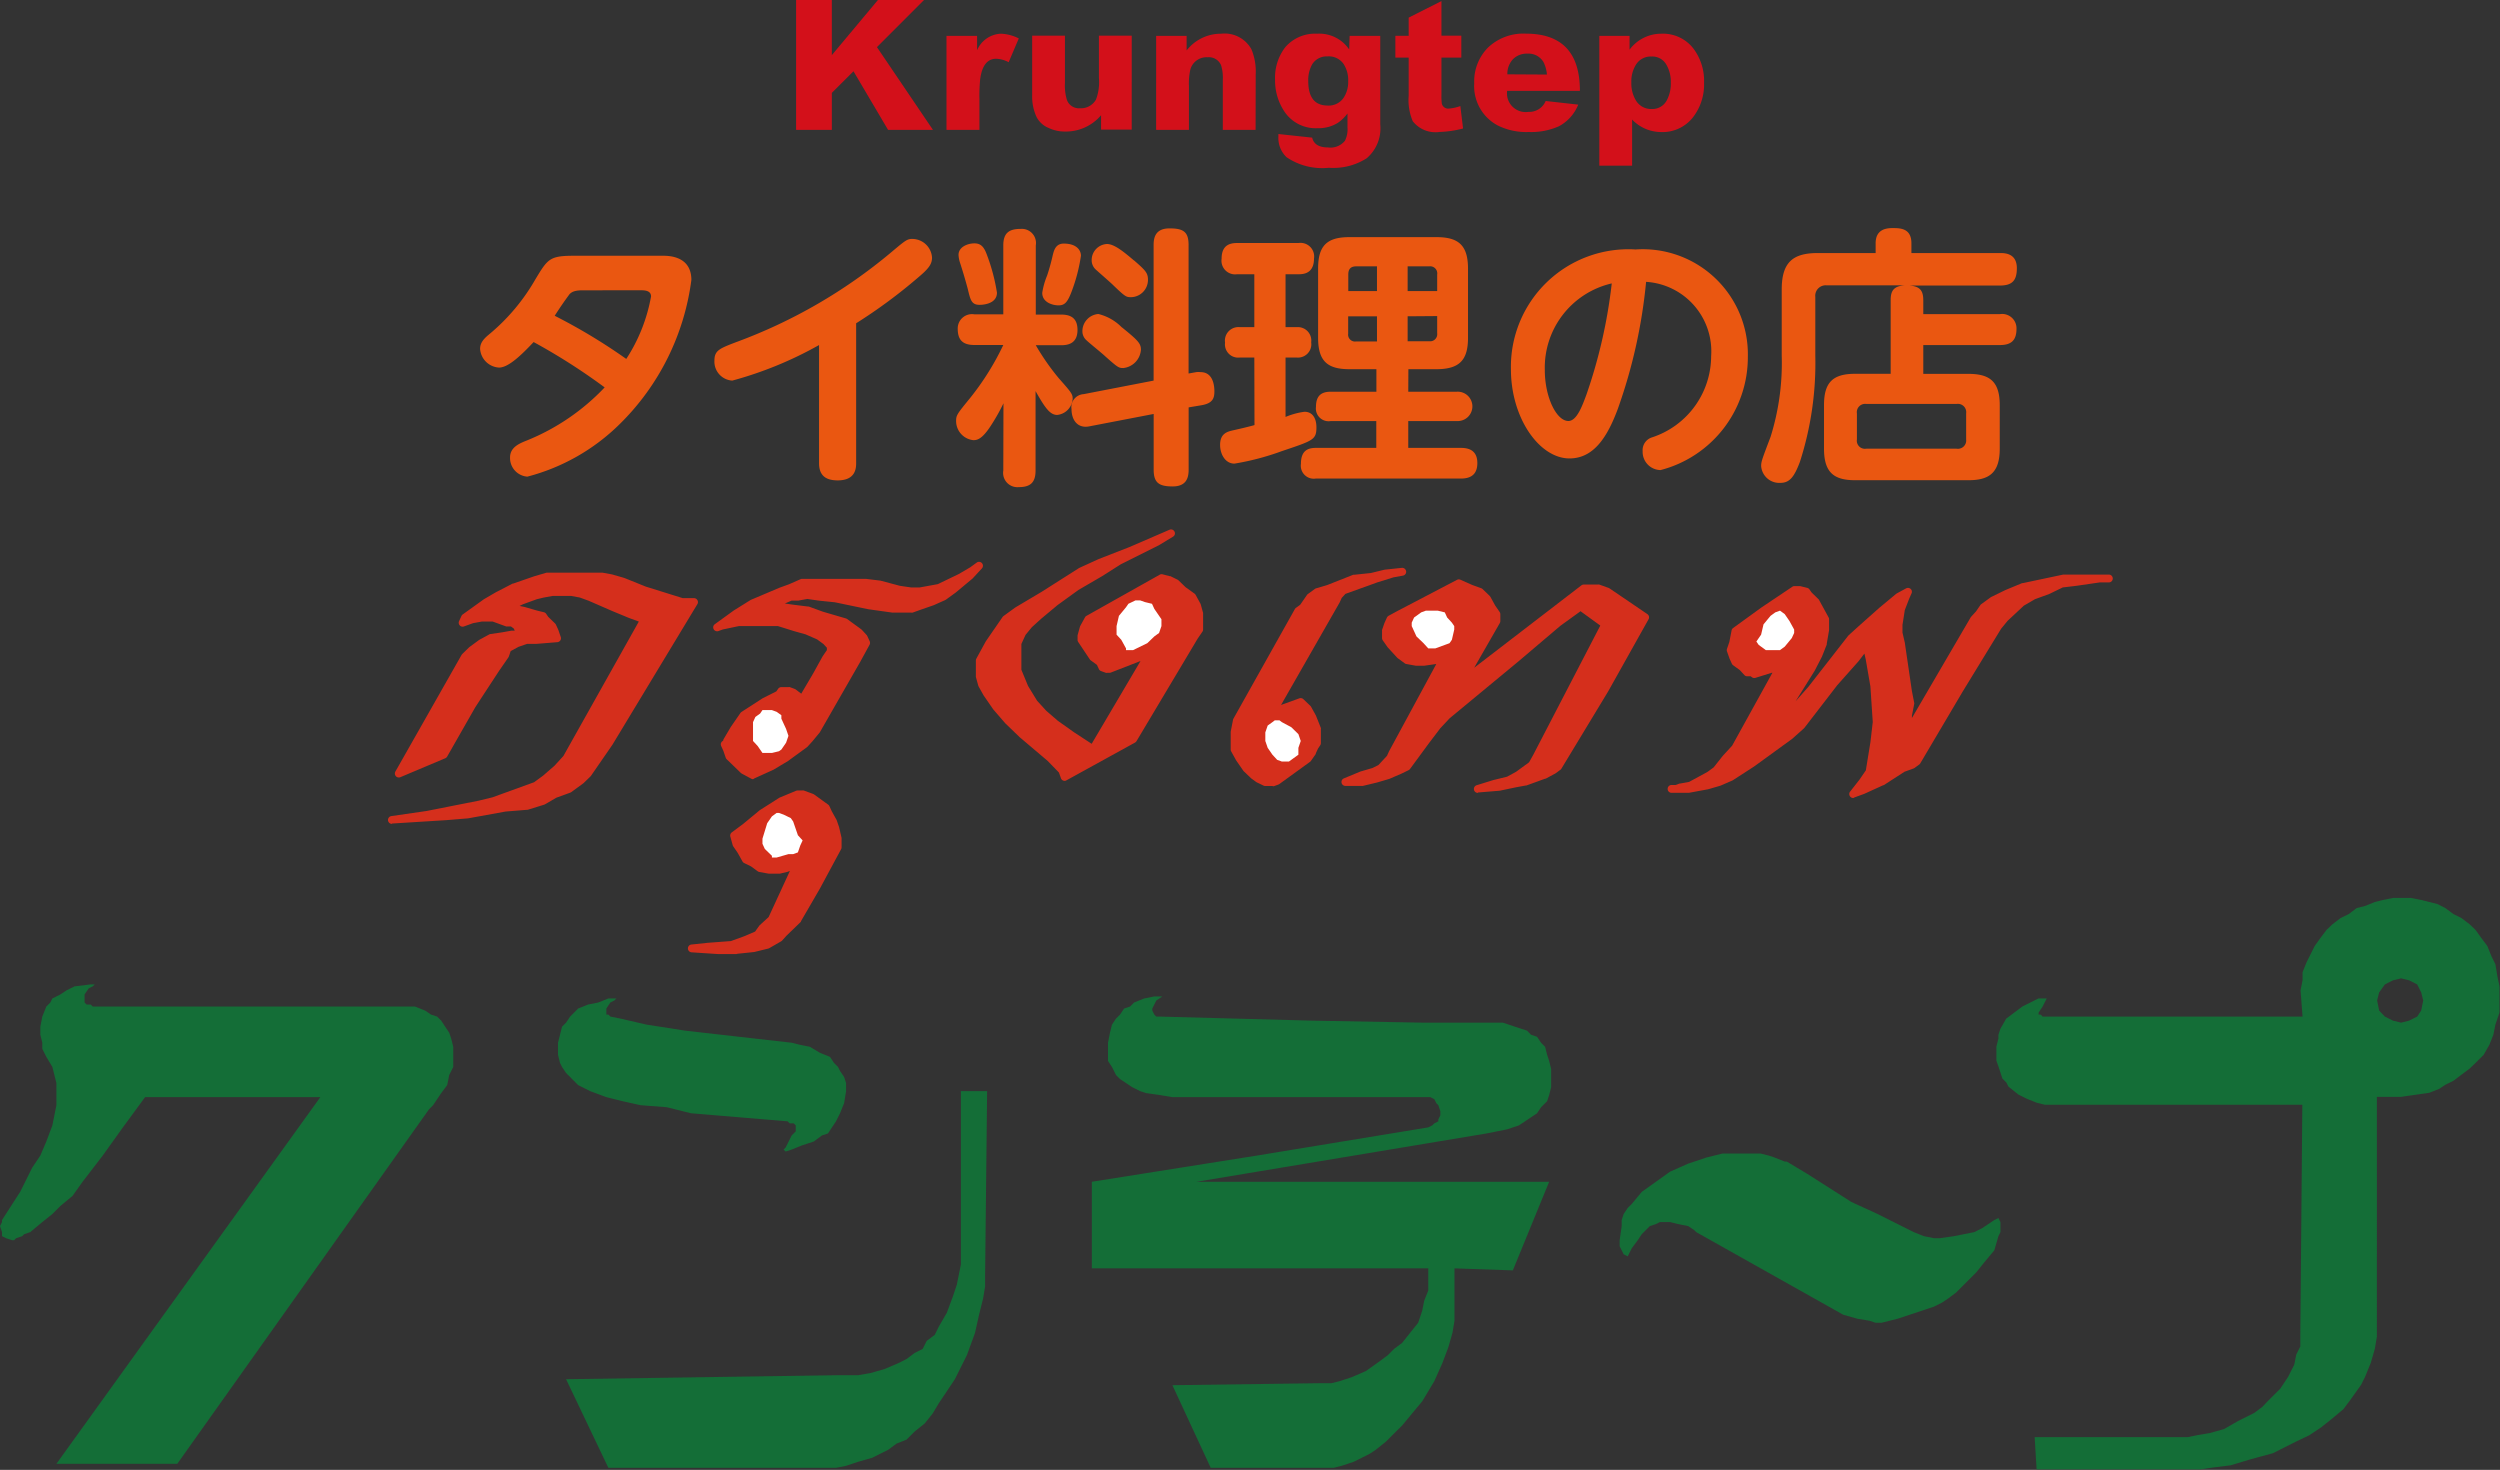 <svg xmlns="http://www.w3.org/2000/svg" viewBox="0 0 43.392 25.512"><rect x="0" y="0" width="43.392" height="25.512" fill="#333333" stroke="none"/><g data-name="レイヤー 2"><path d="M18.479 13.554a.069.069 0 01-.024-.005.065.065 0 01-.04-.041l-.036-.1-.194-.2-.487-.413-.25-.241-.209-.242-.168-.244-.086-.154-.006-.015-.041-.149v-.285a.073.073 0 01.008-.033l.164-.3.291-.422a.065.065 0 01.016-.017l.205-.149.456-.271.653-.415.337-.154.536-.209.694-.3a.067.067 0 01.087.031.066.066 0 01-.025.089l-.246.149-.66.33-.324.206-.412.24-.363.263-.283.236-.162.147-.11.134-.072.157v.448l.115.28.158.258.159.174.2.173.282.2.306.2.848-1.437-.514.2a.069.069 0 01-.024.005h-.041a.085.085 0 01-.023 0l-.082-.03a.065.065 0 01-.039-.035l-.034-.073-.108-.079a.052.052 0 01-.016-.017l-.2-.3a.067.067 0 01-.012-.039v-.077l.041-.149.006-.015.082-.149a.065.065 0 01.026-.026l1.271-.714a.065.065 0 01.049-.007L20.3 10h.013l.123.06a.057.057 0 01.018.012l.123.119.157.113a.079.079 0 01.019.022l.082.15.006.014.041.149v.286a.073.073 0 01-.011.038l-.082.119-1.063 1.782a.078.078 0 01-.026.025l-1.188.654a.066.066 0 01-.033.011zM6.8 14.3a.068.068 0 01-.009-.135l.614-.089.9-.178.243-.059.722-.262.156-.114.2-.174.153-.168 1.309-2.333-.17-.062-.29-.12-.411-.179-.154-.056-.152-.028h-.318l-.158.029-.119.029-.239.087-.059.029.091.019.21.061.12.029a.065.065 0 01.04.027l.037.054.118.114a.08.08 0 01.015.021l.041.089.043.125a.068.068 0 01-.007.059.07.07 0 01-.052.031l-.368.03h-.158L9 11.227l-.136.074-.032.094-.009.017-.164.237-.408.624-.49.859a.067.067 0 01-.033.029l-.778.328a.069.069 0 01-.086-.1l1.148-2.023.012-.015.122-.119.172-.126.171-.093a.063.063 0 01.023-.008l.205-.03.161-.029h.056l-.016-.036-.05-.037h-.06a.062.062 0 01-.023 0l-.234-.085h-.187l-.153.028-.158.057a.065.065 0 01-.073-.018.067.067 0 01-.012-.074l.041-.089a.064.064 0 01.022-.027L8.4 10.4l.21-.122.29-.15h.01L9.279 10l.207-.06h.974l.163.03.212.061.375.151.641.2h.195a.068.068 0 01.059.035.066.066 0 010 .068l-1.475 2.441-.372.539-.008.01-.123.119-.212.155-.017.009-.24.087-.2.116-.014.006-.287.089h-.014l-.369.03-.649.118-.376.031-.943.059zm6.27-.776a.062.062 0 01-.032-.009l-.164-.088-.015-.011-.246-.238a.065.065 0 01-.017-.027l-.041-.119-.038-.084a.067.067 0 01.022-.083l.013-.009a.075.075 0 01.009-.03l.123-.208.167-.242a.069.069 0 01.019-.019l.368-.238.237-.119.031-.045a.07.07 0 01.056-.029h.123a.059.059 0 01.023 0l.082.03.017.008.1.076.208-.353.163-.295.074-.108v-.041l-.06-.065-.111-.081-.2-.087-.2-.056-.278-.087h-.679l-.28.059-.074.027a.068.068 0 01-.063-.119l.329-.238.29-.181.01-.005.491-.208.168-.061.2-.088a.063.063 0 01.027-.006h1.106l.254.031.338.09.192.028h.152l.313-.057.361-.174.2-.117.117-.085a.068.068 0 01.09.1l-.164.178-.293.244-.168.122-.013.008-.2.089-.207.072-.16.057a.062.062 0 01-.023 0h-.328l-.42-.059-.577-.12-.28-.029-.2-.029-.153.028h-.119l-.117.051.154.022.244.03h.015l.246.09.4.117a.068.068 0 01.021.01l.246.179.01.009.082.089a.057.057 0 01.012.018l.041.089a.069.069 0 010 .061l-.164.3-.7 1.221-.007.009-.123.149-.084.092-.01.009-.328.239-.251.151-.335.152a.053.053 0 01-.022.013zm-.286 3.035h-.329l-.455-.03a.068.068 0 010-.135l.286-.03.4-.03.237-.086.183-.079.071-.1.011-.012.153-.14.369-.8-.044.016-.13.031h-.192l-.164-.029a.077.077 0 01-.028-.012l-.118-.086-.117-.057a.068.068 0 01-.03-.028l-.083-.149-.078-.114a.072.072 0 01-.009-.02l-.041-.149a.069.069 0 01.026-.073l.2-.149.284-.235.335-.213.01-.006.287-.119a.075.075 0 01.026-.005h.082a.059.059 0 01.023 0l.164.06.017.009.246.178a.062.062 0 01.021.027l.041.089.08.144.005.011.041.119.043.186v.164a.061.061 0 01-.008.032l-.368.684-.329.567-.002.01-.246.238-.079.087a.07.07 0 01-.016.013l-.205.118-.018.008-.246.06-.295.031z" fill="#d52f1c"/><path fill="#d3101a" stroke="#d52f1c" stroke-linejoin="round" stroke-width=".136" d="M13.234 12.325h.164l.082.03.082.059v.06l.082.178.041.12-.041.119-.082.119-.041.029-.123.03h-.164l-.041-.059-.041-.06-.082-.089v-.327l.041-.09.082-.059.041-.06"/><path fill="#fff" d="M13.234 12.325h.164l.082.03.082.059v.06l.082.178.041.12-.041.119-.082.119-.041.029-.123.03h-.164l-.041-.059-.041-.06-.082-.089v-.327l.041-.09.082-.059.041-.06"/><path fill="#d3101a" stroke="#d52f1c" stroke-linejoin="round" stroke-width=".136" d="M13.48 14.11h.041l.082.03.123.06.041.059.082.238.082.09-.041.089-.041.119-.082.03h-.082l-.205.059h-.082v-.03l-.123-.119-.041-.089v-.089l.082-.268.082-.119.041-.03.041-.03"/><path fill="#fff" d="M13.48 14.11h.041l.082.03.123.06.041.059.082.238.082.09-.041.089-.041.119-.082.03h-.082l-.205.059h-.082v-.03l-.123-.119-.041-.089v-.089l.082-.268.082-.119.041-.03.041-.03"/><path fill="#d3101a" stroke="#d52f1c" stroke-linejoin="round" stroke-width=".136" d="M19.708 10.421h.082l.082.029.123.03.041.089.123.179v.119l-.041.119-.082.06-.123.118-.123.06-.123.06h-.123v-.03l-.082-.149-.082-.089v-.149l.041-.178.123-.149.041-.06.123-.059"/><path fill="#fff" d="M19.708 10.421h.082l.082.029.123.03.041.089.123.179v.119l-.041.119-.082.06-.123.118-.123.06-.123.06h-.123v-.03l-.082-.149-.082-.089v-.149l.041-.178.123-.149.041-.06.123-.059"/><path d="M22.085 13.643h-.123a.082.082 0 01-.03-.007l-.123-.059-.01-.007-.082-.06-.13-.124-.009-.011-.123-.178-.085-.154a.066.066 0 01-.009-.033v-.31l.041-.209a.07.07 0 01.008-.02l1.065-1.9a.07.07 0 01.02-.022l.072-.052.117-.169a.052.052 0 01.016-.017l.122-.089a.067.067 0 01.021-.01l.2-.06.445-.176h.018l.287-.03.238-.058.3-.032a.07.07 0 01.075.058.068.068 0 01-.055.077l-.165.03-.279.087-.555.2-.064.07-.036.079-1.017 1.779.317-.115a.069.069 0 01.071.015l.123.118a.066.066 0 01.012.017l.082.148.086.216a.073.073 0 010 .025v.239a.066.066 0 01-.012.038l-.037.055-.039.084v.01l-.083.119a.064.064 0 01-.016.017l-.533.386-.016.009-.082.03a.093.093 0 01-.023-.004z" fill="#d52f1c"/><path fill="#d3101a" stroke="#d52f1c" stroke-linejoin="round" stroke-width=".136" d="M22.126 12.503l-.041.031-.082.059-.041.119v.149l.041.119.082.119.082.089.082.03h.123l.164-.119v-.119l.041-.119-.041-.119-.123-.12-.164-.088-.041-.031h-.082"/><path fill="#fff" d="M22.126 12.503l-.041.031-.082.059-.041.119v.149l.041.119.082.119.082.089.082.03h.123l.164-.119v-.119l.041-.119-.041-.119-.123-.12-.164-.088-.041-.031h-.082"/><path d="M25.65 13.762a.068.068 0 01-.02-.133l.287-.089.241-.059.156-.085.226-.165.075-.135 1.161-2.238-.343-.249-.35.253-.733.622-1.189.983-.161.172-.2.263-.326.444a.07.07 0 01-.026.022l-.123.06-.208.09-.213.063-.249.06h-.303a.069.069 0 01-.067-.055.068.068 0 01.041-.076l.287-.119.206-.06.106-.052.149-.161.036-.079.819-1.513h-.009l-.2.029h-.145l-.164-.03a.057.057 0 01-.028-.011l-.123-.09-.01-.009-.164-.179-.086-.122a.075.075 0 01-.012-.039v-.119a.085.085 0 010-.022l.041-.119.043-.095a.072.072 0 01.03-.032l.164-.089 1.025-.536a.065.065 0 01.059 0l.2.089.16.058a.075.075 0 01.024.015l.123.119.012.016.082.149.078.113a.069.069 0 01.012.039v.119a.069.069 0 01-.009.034l-.445.776 1.862-1.431a.073.073 0 01.04-.013h.246a.059.059 0 01.023 0l.164.059.015.008.656.446a.068.068 0 01.021.089l-.7 1.25-.814 1.345a.054.054 0 01-.018.019l-.081.06-.172.093h-.009l-.328.119h-.011l-.164.03-.285.06-.377.031z" fill="#d52f1c"/><path fill="#d3101a" stroke="#d52f1c" stroke-linejoin="round" stroke-width=".136" d="M24.667 10.629l-.123.089-.041.089v.06l.041.089.041.09.123.118.082.09h.123l.164-.06.082-.03.041-.059.041-.178v-.06l-.041-.06-.082-.089-.041-.089-.123-.03h-.205l-.082.03"/><path fill="#fff" d="M24.667 10.629l-.123.089-.041.089v.06l.041.089.041.09.123.118.082.09h.123l.164-.06.082-.03.041-.059.041-.178v-.06l-.041-.06-.082-.089-.041-.089-.123-.03h-.205l-.082.03"/><path d="M32.166 13.851a.068.068 0 01-.055-.028.068.068 0 010-.082l.163-.208.111-.162.08-.492.04-.347-.041-.619-.081-.469-.023-.1-.1.131-.372.419-.57.74-.01.01-.2.179-.661.48-.371.24-.01.005-.205.089-.213.062-.335.062h-.3a.068.068 0 110-.136h.07l.071-.026h.011l.153-.028.318-.173.108-.079.158-.2.162-.176.7-1.267h-.008l-.286.089a.067.067 0 01-.061-.01l-.023-.017h-.06a.065.065 0 01-.05-.022l-.077-.084-.117-.085a.068.068 0 01-.022-.026l-.041-.09-.044-.125a.066.066 0 010-.044l.041-.12.039-.2a.066.066 0 01.027-.042l.492-.357.534-.358a.064.064 0 01.038-.012h.098l.123.03a.07.07 0 01.04.028l.037.053.118.115a.048.048 0 01.012.016l.164.3a.066.066 0 01.009.033v.19l-.041.238v.013l-.083.209-.126.244-.331.529.22-.248.694-.89.008-.008.164-.149.369-.328.288-.239.011-.008.164-.089a.07.07 0 01.079.01.067.067 0 01.015.078l-.04.09-.077.2-.04.256v.135l.04.171.123.839.04.205a.057.057 0 010 .026l-.039.2v.04l1.02-1.747.009-.012.082-.089.077-.112a.049.049 0 01.016-.016l.163-.119.01-.006.246-.12.29-.12h.012l.7-.148h.793a.068.068 0 010 .136h-.159l-.405.059-.236.028-.235.114-.247.09-.193.112-.282.263-.113.138L34.068 12l-.738 1.249a.058.058 0 01-.018.02l-.081.06-.017.009-.158.057-.362.234h-.008l-.329.15-.168.061a.059.059 0 01-.023.011z" fill="#d52f1c"/><path fill="#d3101a" stroke="#d52f1c" stroke-linejoin="round" stroke-width=".136" d="M30.895 10.599h0l.082.06.082.119.082.149v.059l-.041.089-.123.149-.082.06h-.246l-.04-.03-.083-.06-.041-.059.082-.119.042-.179.122-.148.082-.06.082-.03"/><path fill="#fff" d="M30.895 10.599l.082.06.082.119.082.149v.059l-.041.089-.123.149-.082.06h-.246l-.04-.03-.083-.06-.041-.059.082-.119.042-.179.122-.148.082-.06.082-.03"/><path d="M16.193 2.254h-.779l-.6-1.017-.376.375v.642h-.62V0h.62v.957l.8-.957h.8l-.817.818zm1.49-1.587l-.176.413a.486.486 0 00-.217-.06q-.229 0-.277.352a2.907 2.907 0 00-.013.356v.526h-.572V.623h.531v.249a.471.471 0 01.414-.287.752.752 0 01.31.082zm1.96 1.583h-.532V2a.8.8 0 01-.63.283.65.65 0 01-.282-.063.408.408 0 01-.206-.186.844.844 0 01-.078-.378V.619h.569v.822a.864.864 0 00.034.293.221.221 0 00.227.145.3.3 0 00.278-.151.861.861 0 00.051-.372V.619h.569zm2.15.004h-.569v-.866a.743.743 0 00-.03-.255.229.229 0 00-.234-.139.291.291 0 00-.3.215 1.115 1.115 0 00-.024.283v.762h-.569V.623h.529v.252a.756.756 0 01.6-.29.531.531 0 01.525.271.994.994 0 01.074.431zm2.164-.092a.681.681 0 01-.237.586 1.078 1.078 0 01-.657.164 1.1 1.1 0 01-.732-.183.46.46 0 01-.142-.362v-.041l.586.063c.027.114.119.17.275.17a.322.322 0 00.294-.116.441.441 0 00.044-.23V1.97a.726.726 0 01-.165.161.635.635 0 01-.353.094.652.652 0 01-.579-.292.972.972 0 01-.16-.554.866.866 0 01.176-.558.682.682 0 01.553-.236.628.628 0 01.558.274l.007-.236h.532zm-.557-.749a.513.513 0 00-.078-.3.311.311 0 00-.282-.134.294.294 0 00-.265.138.561.561 0 00-.068.29q0 .424.336.425a.313.313 0 00.274-.129.492.492 0 00.083-.29zm1.994.817a1.783 1.783 0 01-.406.06.5.5 0 01-.467-.186.94.94 0 01-.071-.441V1h-.231V.621h.231V.306l.569-.287v.6h.345V1h-.345v.633a1.178 1.178 0 00.006.164.114.114 0 00.122.088.816.816 0 00.2-.044zm2.028-.653h-1.263a.325.325 0 00.369.365.309.309 0 00.3-.189l.565.063a.733.733 0 01-.334.375 1.174 1.174 0 01-.525.1 1.109 1.109 0 01-.539-.114.772.772 0 01-.407-.733.83.83 0 01.245-.624.891.891 0 01.653-.236q.937.001.936.993zm-.572-.283a.6.6 0 00-.057-.211.3.3 0 00-.278-.152.335.335 0 00-.258.1.372.372 0 00-.094.259zm2.727.144a.932.932 0 01-.183.586.67.67 0 01-.566.268.7.7 0 01-.5-.217v.8h-.569V.623h.525v.239a.685.685 0 01.556-.277.666.666 0 01.56.268.935.935 0 01.177.585zM29 1.432a.587.587 0 00-.072-.3.28.28 0 00-.264-.151.3.3 0 00-.273.148.548.548 0 00-.076.3.575.575 0 00.076.309.306.306 0 00.277.154.283.283 0 00.264-.154.619.619 0 00.068-.306z" fill="#d3101a"/><path d="M11.5 4.439c.1 0 .5 0 .5.42a4.277 4.277 0 01-1.247 2.505 3.553 3.553 0 01-1.6.909.324.324 0 01-.3-.334c0-.175.16-.241.287-.292a3.84 3.84 0 001.355-.923 10.621 10.621 0 00-1.233-.787c-.2.212-.433.443-.6.443a.349.349 0 01-.329-.325c0-.127.094-.2.188-.278a3.491 3.491 0 00.771-.928c.217-.358.245-.41.678-.41zm-1.392.6c-.141 0-.188.033-.221.065a6.074 6.074 0 00-.259.377 9.909 9.909 0 011.242.749 2.925 2.925 0 00.43-1.084c0-.108-.118-.108-.188-.108zm4.752 2.999c0 .089-.009.3-.32.3-.225 0-.324-.1-.324-.3V5.989a6.562 6.562 0 01-1.506.617.33.33 0 01-.31-.344c0-.179.085-.212.381-.325a9.044 9.044 0 002.677-1.549c.258-.217.287-.241.376-.241a.345.345 0 01.343.325c0 .113-.061.193-.235.339a9.033 9.033 0 01-1.082.8zM17.417 7a3.256 3.256 0 01-.188.34c-.165.268-.254.3-.334.3a.334.334 0 01-.3-.334c0-.1.019-.123.245-.4a4.66 4.66 0 00.574-.918h-.5c-.207 0-.291-.09-.291-.283a.248.248 0 01.291-.249h.5V4.26c0-.211.094-.287.3-.287a.246.246 0 01.264.287v1.2h.437c.16 0 .287.052.287.268 0 .25-.188.264-.287.264h-.437a4.106 4.106 0 00.4.574c.221.25.24.274.24.358a.3.3 0 01-.268.278c-.122 0-.207-.113-.376-.414v1.38c0 .207-.09.287-.292.287a.248.248 0 01-.268-.287zm-.278-2.552a3.3 3.3 0 01.165.631c0 .207-.268.212-.3.212-.141 0-.16-.08-.207-.278a9.168 9.168 0 00-.137-.462.52.52 0 01-.023-.127c0-.136.155-.2.277-.2s.174.076.225.225zm1.623-.01a2.96 2.96 0 01-.16.617c-.075.2-.127.245-.23.245s-.282-.052-.282-.216a1.278 1.278 0 01.084-.3 3.579 3.579 0 00.1-.362c.019-.071.047-.194.188-.194.225-.001.3.117.3.211zm2 2.021a.34.34 0 01.076 0c.207 0 .24.212.24.335s-.033.207-.226.24l-.221.037v1.08c0 .141-.038.292-.278.292s-.329-.066-.329-.292v-.966l-1.116.215c-.207.042-.31-.113-.31-.3a.226.226 0 01.211-.259l1.214-.235V4.251c0-.137.038-.287.278-.287s.329.061.329.287v2.232zm-1.289-.777c.273.221.33.278.33.386a.343.343 0 01-.306.32c-.08 0-.094-.009-.31-.2-.047-.047-.283-.236-.325-.278a.207.207 0 01-.075-.16.3.3 0 01.277-.3.853.853 0 01.408.233zm.208-1.164c.207.179.244.222.244.34a.3.3 0 01-.287.3c-.089 0-.1 0-.315-.207-.042-.043-.259-.231-.3-.269a.217.217 0 01-.075-.169.279.279 0 01.268-.278c.134.002.313.157.464.284zm2.09 1.688h-.254a.23.23 0 01-.254-.259.235.235 0 01.254-.269h.254V4.76h-.3a.237.237 0 01-.268-.269c0-.231.136-.273.268-.273h1.068a.236.236 0 01.268.269c0 .183-.089.273-.259.273h-.235v.918h.2a.233.233 0 01.245.264.231.231 0 01-.245.264h-.2v1.031a1.276 1.276 0 01.329-.09c.155 0 .207.137.207.269 0 .217-.056.231-.6.414a4.47 4.47 0 01-.823.217c-.16 0-.249-.165-.249-.325 0-.2.127-.231.23-.254s.287-.066.367-.09zm2.672.593h.842a.255.255 0 110 .509h-.842v.466h.917c.174 0 .282.075.282.264 0 .174-.089.268-.282.268h-2.521a.225.225 0 01-.259-.254c0-.226.113-.278.259-.278h1.049v-.466H23.1a.221.221 0 01-.259-.245c0-.217.117-.264.259-.264h.79v-.391h-.471c-.385 0-.541-.146-.541-.546v-1.2c0-.39.146-.546.541-.546h1.515c.376 0 .546.137.546.546v1.2c0 .376-.137.546-.546.546h-.489zM23.9 5.052v-.429h-.362c-.113 0-.136.071-.136.141v.288zm0 .438h-.5v.3a.12.12 0 00.136.137h.364zm.532-.438h.513v-.288a.123.123 0 00-.137-.141h-.376zm0 .438v.433h.376a.123.123 0 00.137-.137v-.3zm3.647 1.61c-.179.48-.414.857-.838.857-.522 0-1.016-.7-1.016-1.545a2.04 2.04 0 012.164-2.082 1.824 1.824 0 011.948 1.861 2.023 2.023 0 01-1.515 1.968.316.316 0 01-.311-.329.232.232 0 01.155-.236A1.488 1.488 0 0029.7 6.182a1.208 1.208 0 00-1.129-1.29 9.113 9.113 0 01-.492 2.208zm-1.266-.674c0 .462.2.881.409.881.146 0 .24-.259.315-.462a8.94 8.94 0 00.438-1.926 1.5 1.5 0 00-1.162 1.503zm6.569-.974h1.332a.249.249 0 01.286.254c0 .2-.09.283-.287.283h-1.331v.5h.781c.367 0 .546.127.546.542v.758c0 .428-.193.546-.546.546H32.2c-.362 0-.541-.127-.541-.546V7.03c0-.4.16-.542.541-.542h.616V5.207c0-.165.057-.24.24-.254h-1.348a.181.181 0 00-.2.2v1.024a5.6 5.6 0 01-.268 1.842c-.1.263-.179.362-.339.362a.315.315 0 01-.333-.292c0-.08.018-.122.164-.508a4.286 4.286 0 00.193-1.408v-1.15c0-.489.212-.631.63-.631h1v-.169c0-.24.179-.264.292-.264.132 0 .329 0 .329.264v.169h1.539c.094 0 .291.01.291.264 0 .2-.07.3-.291.3h-1.573c.17.014.24.075.24.254zm.744 1.724a.145.145 0 00-.165-.165H32.39a.144.144 0 00-.16.165v.452a.14.14 0 00.16.16h1.571a.144.144 0 00.165-.16z" fill="#ea5711"/><path fill="#146e37" d="M10.699 17.33h-.14l-.174.07-.176.035-.174.07-.07.07-.07.07-.07.105-.07.07-.035.14-.035.139v.21l.035.14.035.07.07.105.07.07.07.07.07.07.209.105.28.104.28.07.314.07.455.035.42.105.839.07.839.07.035.035h.07l.035.035v.105l-.07.07-.07.14-.035.069-.035.036.035.035.105-.035.175-.071.209-.069.141-.105.105-.035.069-.105.07-.105.07-.14.071-.175.034-.209v-.14l-.034-.105-.071-.105-.035-.07-.07-.07-.07-.105-.174-.07-.175-.105-.175-.035-.14-.035-1.853-.21-.21-.034-.454-.07-.455-.105-.175-.035-.035-.035h-.035v-.105l.07-.105.07-.035.035-.035m-.874 6.609l.734 1.538h3.951l.175-.035.21-.07.245-.07.279-.14.141-.105.174-.069.14-.14.175-.14.14-.175.104-.175.141-.21.139-.209.21-.42.14-.385.07-.314.07-.28.035-.21v-.175l.035-3.216h-.455v3.007l-.035.174-.035.175-.07.21-.104.28-.141.244-.069.14-.14.105-.07.14-.14.07-.14.105-.139.07-.246.105-.244.069-.21.036h-.315l-4.755.07M20 17.54v-.035l.035-.07.035-.07.105-.07h-.14l-.175.035-.175.07-.07.07-.104.035-.071.105-.07.07-.07.105-.034.139-.035.175v.315l.069.105.07.14.07.07.106.07.104.07.14.07.105.034.245.035.209.035h4.476l.07.035.035.07.035.035.035.105v.07l-.035.07v.035l-.07.035-.035.035-.07.035-2.972.489-2.867.455v1.503h5.839v.385l-.07.175-.035.175-.07.209-.14.175-.139.175-.141.105-.104.105-.14.105-.245.174-.244.106-.211.069-.139.035h-.175l-2.588.035.665 1.434h2.133l.139-.035.211-.07.279-.14.105-.07.175-.14.139-.14.141-.139.174-.21.175-.21.21-.35.14-.314.105-.28.07-.245.035-.21v-.909l1.013.035.63-1.538h-6.119l5.035-.839.175-.035.175-.035.21-.07.105-.07.104-.07.105-.07.07-.105.105-.105.035-.105.035-.139v-.315l-.035-.14-.035-.105-.035-.14-.07-.07-.07-.104-.105-.035-.069-.071-.211-.069-.209-.07h-1.399l-1.923-.035-2.622-.07h-.07l-.035-.035-.035-.07m8.252 4.266l.07-.14.104-.14.07-.105.14-.14.105-.035.07-.035h.175l.14.035.175.035.105.07.035.035 2.552 1.434.245.069.21.035.105.035h.104l.28-.07.315-.104.314-.105.14-.07.105-.07.14-.105.14-.14.21-.21.139-.174.175-.21.071-.245.035-.07v-.175l-.035-.07-.071.035-.209.14-.14.07-.175.035-.175.035-.245.035h-.105l-.174-.035-.175-.07-.21-.105-.419-.21-.455-.209-.769-.49-.35-.21h-.035l-.175-.07-.104-.035-.141-.035h-.664l-.28.07-.314.105-.315.14-.245.175-.245.175-.174.21-.07.069-.07.105-.035.105v.105l-.035.245v.105l.035.07.035.07.07.035m-28.217-.35l.07.035.104.035h.036l.035-.035.105-.035.035-.035.104-.035.21-.175.175-.14.14-.14.21-.174.174-.245.35-.455.35-.489.385-.525H5.56L.979 25.407h2.098l4.37-6.154.07-.07.141-.21.104-.139.035-.175.07-.14v-.35l-.035-.14-.035-.105-.07-.104-.069-.105-.071-.07-.105-.035-.104-.07-.176-.07H1.609l-.035-.035h-.071l-.035-.035v-.14l.071-.105.07-.035.035-.034h-.07l-.28.034-.14.07-.105.07-.14.07-.035.07-.07.07-.07.175-.034.175v.14l.034.139v.105l.035.07.035.07.105.175.07.28v.384l-.035.175-.035.175-.105.28-.104.244-.141.21-.209.42-.315.489v.035l-.035.07.035.105v.07m35.49-4.126l-.036.07-.035.07-.07.105v.035h.035l.035.035h4.511l-.035-.455.035-.175v-.139l.07-.175.07-.14.07-.14.1-.14.106-.14.105-.1.139-.106.141-.069.139-.105.14-.035.175-.07.14-.035.174-.035h.315l.175.035.14.035.14.035.139.07.141.105.139.069.14.106.105.1.1.14.105.14.07.175.069.14.035.21.036.174v.455l-.071.21-.035.175-.069.174-.1.175-.14.14-.105.1-.14.105-.139.105-.141.07-.105.07-.174.069-.245.035-.244.035h-.42V23.2l-.035.21-.071.245-.1.245-.07.139-.1.14-.1.14-.106.14-.209.175-.176.14-.209.139-.21.1-.21.105-.209.105-.385.105-.35.105-.28.035-.244.035h-2.842l-.034-.559h2.657l.175-.036.209-.035.246-.069.244-.14.14-.07.14-.07.14-.105.1-.105.211-.21.139-.209.105-.21.035-.175.07-.14v-.21l.035-3.986h-4.472l-.14-.035-.174-.07-.14-.07-.175-.139-.035-.07-.07-.07-.034-.105-.035-.105-.035-.1v-.245l.035-.14v-.065l.035-.105.1-.175.14-.105.14-.105.14-.07.139-.07h.141m6.538.035l-.035-.14-.07-.139-.14-.071-.139-.034-.141.034-.14.071-.1.139-.035.14.035.175.1.105.14.07.141.035.139-.035.14-.07.07-.105.035-.175"/></g></svg>